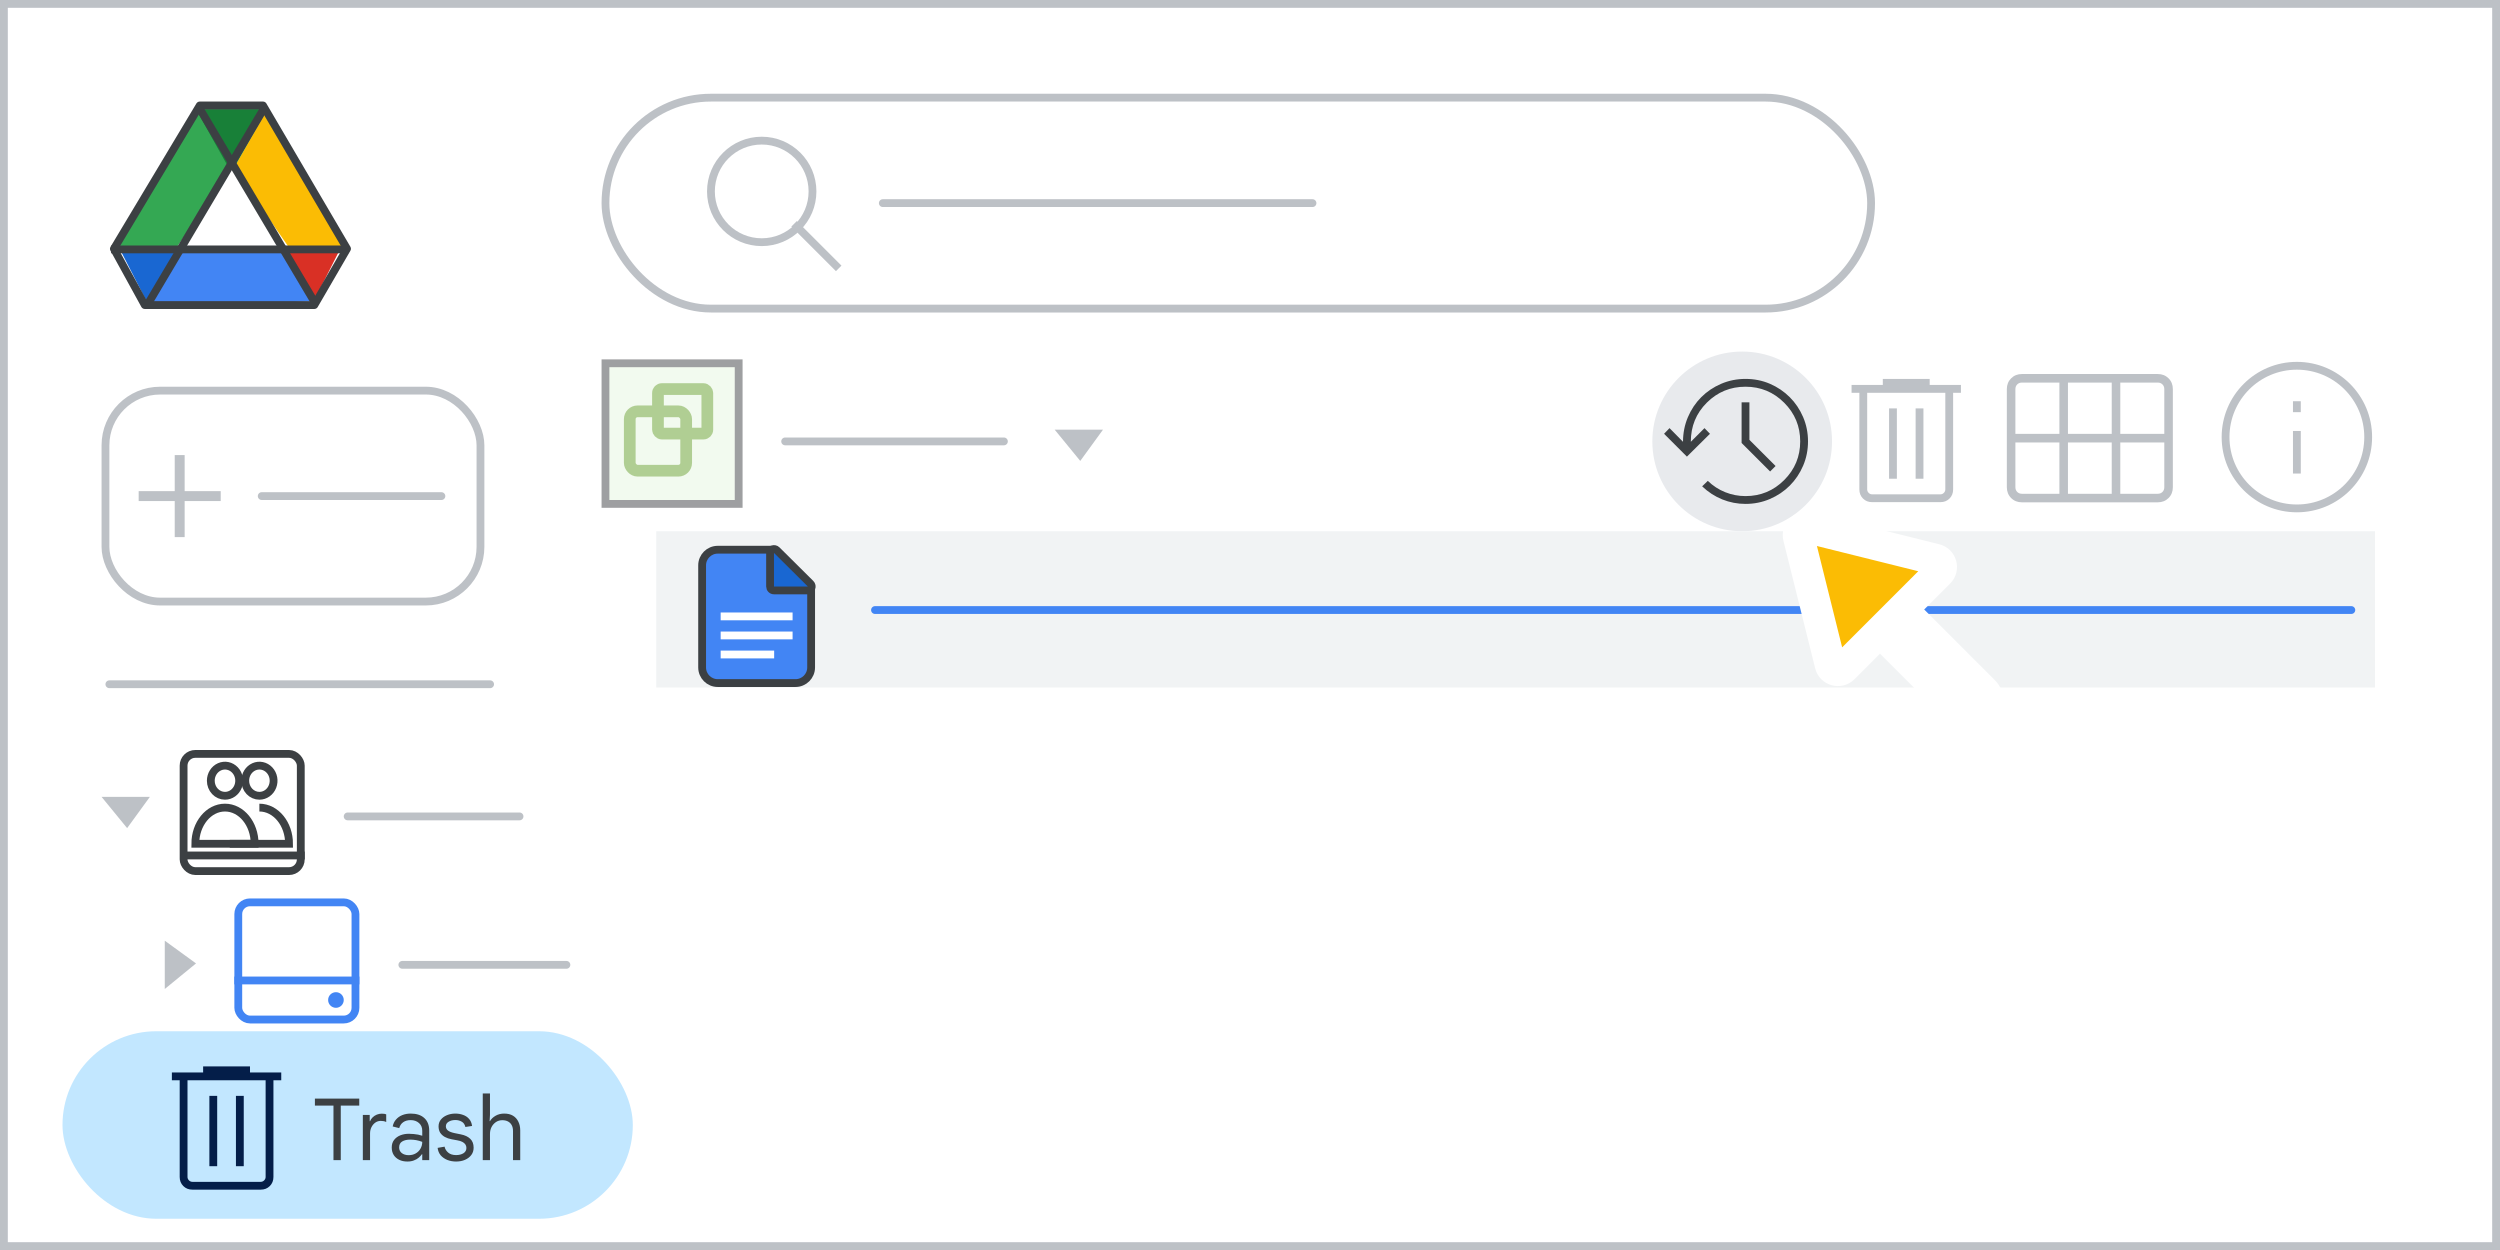 <svg width="320" height="160" viewBox="0 0 320 160" fill="none" xmlns="http://www.w3.org/2000/svg">
<rect x="0" y="0" width="320" height="160" fill="#333333" stroke="none"/>
<g id="team-drive-33" clip-path="url(#clip0_2_30265)">
<rect width="320" height="160" fill="white"/>
<rect id="border/bg" x="0.5" y="0.5" width="319" height="159" fill="white" stroke="#BDC1C6"/>
<circle id="Oval" cx="223" cy="56.5" r="11.5" fill="#E8EAED"/>
<g id="screen">
<g id="Drive icon - illustrated">
<g id="Group 85">
<rect id="white bg" x="21.716" y="20.439" width="15.5" height="15.429" fill="white"/>
<g id="Group 6">
<g id="Group 5">
<path id="Triangle Copy" fill-rule="evenodd" clip-rule="evenodd" d="M19.259 39.549L23.411 31.427H15.107L19.259 39.549Z" fill="#1967D2"/>
<path id="Triangle Copy_2" fill-rule="evenodd" clip-rule="evenodd" d="M40.186 38.537L36.302 32.125L43.508 31.924L40.186 38.537Z" fill="#D93025"/>
<path id="Path 15" fill-rule="evenodd" clip-rule="evenodd" d="M34.206 13.964L30.054 21.274L36.411 31.833L44.722 31.735L34.206 13.964Z" fill="#FBBC04"/>
<path id="Path 15_2" fill-rule="evenodd" clip-rule="evenodd" d="M40.187 38.537L36.303 32.125L22.521 32.125L19.151 39.549L40.187 38.537Z" fill="#4285F4"/>
<path id="Path 15_3" fill-rule="evenodd" clip-rule="evenodd" d="M25.625 13.964L29.776 21.274L23.419 31.833L15.108 31.735L25.625 13.964Z" fill="#34A853"/>
<path id="Triangle" fill-rule="evenodd" clip-rule="evenodd" d="M29.613 22.087L34.205 13.964H25.071L29.613 22.087Z" fill="#188038"/>
<path id="Triangle_2" fill-rule="evenodd" clip-rule="evenodd" d="M29.776 21.274L37.011 31.715H22.581L29.776 21.274Z" fill="white"/>
</g>
<path id="Triangle_3" d="M44.195 31.453L44.421 31.838L40.234 39.049H18.534L14.576 31.848L25.568 13.5H33.666C34.959 15.714 37.607 20.228 39.968 24.253C41.196 26.344 42.346 28.303 43.189 29.74L44.195 31.453Z" stroke="#3C4043" stroke-linejoin="round"/>
<path id="Line 13" d="M14.722 31.924H43.507" stroke="#3C4043" stroke-linecap="square"/>
</g>
<path id="Line 14" d="M19.15 38.537L33.543 14.292" stroke="#3C4043" stroke-linecap="square"/>
<path id="Line 14_2" d="M40.187 38.537L25.794 14.292" stroke="#3C4043" stroke-linecap="square"/>
</g>
</g>
<g id="Nav highlight">
<rect id="highlight" x="8" y="132" width="73" height="24" rx="12" fill="#C2E7FF"/>
</g>
<path id="Stroke 205 Copy 3" d="M14 87.585H62.734" stroke="#BDC1C6" stroke-linecap="round" stroke-linejoin="round"/>
<g id="Drive FAB">
<rect id="Rectangle" x="13.5" y="50" width="48" height="27" rx="7" fill="white" stroke="#BDC1C6"/>
<path id="Line" d="M33.5 63.5H56.5" stroke="#BDC1C6" stroke-linecap="round"/>
<path id="Plus" d="M22.615 68.5V63.885H18V63.115H22.615V58.5H23.385V63.115H28V63.885H23.385V68.5H22.615Z" fill="#BDC1C6" stroke="#BDC1C6" stroke-width="0.5"/>
</g>
</g>
<g id="history_BASELINE_P900">
<path id="Shape" fill-rule="evenodd" clip-rule="evenodd" d="M220.45 63.925C221.4 64.308 222.392 64.5 223.425 64.5C224.525 64.5 225.563 64.292 226.538 63.875C227.513 63.458 228.363 62.888 229.088 62.163C229.813 61.438 230.383 60.587 230.8 59.612C231.217 58.637 231.425 57.6 231.425 56.5C231.425 55.4 231.217 54.362 230.8 53.387C230.383 52.412 229.813 51.563 229.088 50.838C228.363 50.113 227.517 49.542 226.55 49.125C225.583 48.708 224.542 48.5 223.425 48.5C222.325 48.5 221.288 48.708 220.313 49.125C219.338 49.542 218.487 50.113 217.762 50.838C217.037 51.563 216.467 52.417 216.05 53.4C215.633 54.383 215.425 55.433 215.425 56.55L213.7 54.8L213 55.525L215.925 58.45L218.875 55.525L218.175 54.8L216.425 56.55C216.425 54.567 217.108 52.896 218.475 51.537C219.842 50.179 221.492 49.5 223.425 49.5C225.358 49.5 227.008 50.183 228.375 51.55C229.742 52.917 230.425 54.567 230.425 56.5C230.425 58.433 229.742 60.083 228.375 61.45C227.008 62.817 225.358 63.5 223.425 63.5C222.525 63.5 221.658 63.333 220.825 63C219.992 62.667 219.25 62.183 218.6 61.55L217.875 62.25C218.642 62.983 219.5 63.542 220.45 63.925ZM222.925 56.7L226.575 60.35L227.275 59.65L223.925 56.3V51.5H222.925V56.7Z" fill="#3C4043"/>
</g>
<g id="delete_BASELINE_P900">
<path id="Shape_2" fill-rule="evenodd" clip-rule="evenodd" d="M239.625 64.275C239.158 64.275 238.771 64.121 238.463 63.813C238.154 63.504 238 63.117 238 62.65V50.275H237V49.275H241V48.5H247V49.275H251V50.275H250V62.65C250 63.117 249.846 63.504 249.538 63.813C249.229 64.121 248.842 64.275 248.375 64.275H239.625ZM249 50.275H239V62.65C239 62.817 239.063 62.962 239.188 63.087C239.313 63.212 239.458 63.275 239.625 63.275H248.375C248.542 63.275 248.687 63.212 248.812 63.087C248.937 62.962 249 62.817 249 62.65V50.275ZM242.8 61.275H241.8V52.275H242.8V61.275ZM245.2 61.275H246.2V52.275H245.2V61.275Z" fill="#BDC1C6"/>
</g>
<g id="delete_BASELINE_P900_2">
<path id="Shape_3" fill-rule="evenodd" clip-rule="evenodd" d="M24.625 152.275C24.158 152.275 23.771 152.121 23.463 151.813C23.154 151.504 23 151.117 23 150.65V138.275H22V137.275H26V136.5H32V137.275H36V138.275H35V150.65C35 151.117 34.846 151.504 34.538 151.813C34.229 152.121 33.842 152.275 33.375 152.275H24.625ZM34 138.275H24V150.65C24 150.817 24.063 150.962 24.188 151.087C24.313 151.212 24.458 151.275 24.625 151.275H33.375C33.542 151.275 33.687 151.212 33.812 151.087C33.937 150.962 34 150.817 34 150.65V138.275ZM27.8 149.275H26.8V140.275H27.8V149.275ZM30.2 149.275H31.2V140.275H30.2V149.275Z" fill="#041E49"/>
</g>
<path id="Stroke 205 Copy 2" d="M44.5 104.5H66.5" stroke="#BDC1C6" stroke-linecap="round" stroke-linejoin="round"/>
<path id="Stroke 205 Copy 2_2" d="M51.5 123.5H72.5" stroke="#BDC1C6" stroke-linecap="round" stroke-linejoin="round"/>
<path id="Trash" d="M42.684 148.5V141.515H40.308V140.624H45.984V141.515H43.619V148.5H42.684ZM46.443 148.5V142.714H47.323V143.517H47.367C47.44 143.326 47.554 143.158 47.708 143.011C47.862 142.864 48.038 142.751 48.236 142.67C48.441 142.589 48.65 142.549 48.863 142.549C49.002 142.549 49.116 142.556 49.204 142.571C49.292 142.586 49.369 142.608 49.435 142.637V143.616C49.332 143.565 49.222 143.528 49.105 143.506C48.987 143.484 48.866 143.473 48.742 143.473C48.485 143.473 48.25 143.546 48.038 143.693C47.832 143.84 47.667 144.038 47.543 144.287C47.425 144.529 47.367 144.797 47.367 145.09V148.5H46.443ZM52.145 148.676C51.749 148.676 51.4 148.603 51.1 148.456C50.799 148.309 50.564 148.104 50.396 147.84C50.227 147.569 50.143 147.25 50.143 146.883C50.143 146.494 50.242 146.172 50.44 145.915C50.645 145.651 50.913 145.453 51.243 145.321C51.58 145.189 51.943 145.123 52.332 145.123C52.559 145.123 52.768 145.134 52.959 145.156C53.157 145.171 53.344 145.196 53.52 145.233C53.703 145.27 53.879 145.317 54.048 145.376V144.738C54.048 144.32 53.908 143.99 53.63 143.748C53.351 143.499 52.995 143.374 52.563 143.374C52.181 143.374 51.866 143.462 51.617 143.638C51.367 143.807 51.195 144.06 51.1 144.397L50.264 144.188C50.33 143.843 50.469 143.55 50.682 143.308C50.894 143.059 51.162 142.868 51.485 142.736C51.815 142.604 52.174 142.538 52.563 142.538C53.318 142.538 53.901 142.729 54.312 143.11C54.73 143.491 54.939 144.027 54.939 144.716V148.5H54.048V147.741H54.004C53.901 147.888 53.765 148.034 53.597 148.181C53.428 148.328 53.223 148.445 52.981 148.533C52.746 148.628 52.467 148.676 52.145 148.676ZM52.31 147.862C52.647 147.862 52.944 147.789 53.201 147.642C53.465 147.495 53.67 147.294 53.817 147.037C53.971 146.773 54.048 146.48 54.048 146.157C53.776 146.054 53.516 145.981 53.267 145.937C53.017 145.893 52.761 145.871 52.497 145.871C52.079 145.871 51.738 145.952 51.474 146.113C51.217 146.267 51.089 146.524 51.089 146.883C51.089 147.176 51.202 147.415 51.43 147.598C51.664 147.774 51.958 147.862 52.31 147.862ZM58.38 148.676C57.984 148.676 57.614 148.61 57.269 148.478C56.925 148.339 56.639 148.141 56.411 147.884C56.191 147.62 56.059 147.301 56.015 146.927L56.906 146.773C56.965 147.066 57.119 147.319 57.368 147.532C57.617 147.745 57.955 147.851 58.38 147.851C58.747 147.851 59.059 147.774 59.315 147.62C59.572 147.459 59.7 147.231 59.7 146.938C59.7 146.762 59.656 146.612 59.568 146.487C59.48 146.355 59.348 146.245 59.172 146.157C59.004 146.069 58.787 146.003 58.523 145.959L57.808 145.827C57.486 145.768 57.196 145.669 56.939 145.53C56.69 145.391 56.492 145.211 56.345 144.991C56.206 144.764 56.136 144.492 56.136 144.177C56.136 143.847 56.231 143.561 56.422 143.319C56.62 143.07 56.88 142.879 57.203 142.747C57.533 142.608 57.892 142.538 58.281 142.538C58.633 142.538 58.959 142.593 59.26 142.703C59.568 142.806 59.825 142.974 60.03 143.209C60.243 143.436 60.375 143.741 60.426 144.122L59.568 144.254C59.495 143.931 59.337 143.704 59.095 143.572C58.861 143.433 58.589 143.363 58.281 143.363C57.944 143.363 57.658 143.436 57.423 143.583C57.188 143.722 57.071 143.917 57.071 144.166C57.071 144.386 57.159 144.566 57.335 144.705C57.511 144.844 57.79 144.954 58.171 145.035L58.985 145.2C59.506 145.303 59.909 145.493 60.195 145.772C60.481 146.043 60.624 146.421 60.624 146.905C60.624 147.264 60.525 147.576 60.327 147.84C60.129 148.104 59.861 148.309 59.524 148.456C59.187 148.603 58.806 148.676 58.38 148.676ZM61.793 148.5V139.964H62.717V142.714L62.673 143.506H62.717C62.864 143.242 63.099 143.015 63.421 142.824C63.744 142.633 64.118 142.538 64.543 142.538C64.991 142.538 65.365 142.63 65.665 142.813C65.966 142.996 66.193 143.249 66.347 143.572C66.509 143.895 66.589 144.269 66.589 144.694V148.5H65.665V144.771C65.665 144.478 65.61 144.228 65.5 144.023C65.39 143.818 65.233 143.66 65.027 143.55C64.822 143.44 64.576 143.385 64.29 143.385C63.99 143.385 63.718 143.466 63.476 143.627C63.242 143.788 63.055 144.001 62.915 144.265C62.783 144.529 62.717 144.822 62.717 145.145V148.5H61.793Z" fill="#3C4043"/>
<path id="Path 4" fill-rule="evenodd" clip-rule="evenodd" d="M13 102H19.182L16.273 106L13 102Z" fill="#BDC1C6"/>
<path id="Path 4_2" fill-rule="evenodd" clip-rule="evenodd" d="M21.091 126.591V120.409L25.091 123.318L21.091 126.591Z" fill="#BDC1C6"/>
<g id="Shared drives">
<g id="Icons/users">
<path id="Path" d="M28.799 101.86C29.534 101.86 30.196 101.389 30.477 100.667C30.757 99.945 30.601 99.115 30.081 98.564C29.561 98.012 28.779 97.848 28.101 98.148C27.423 98.448 26.981 99.153 26.983 99.934C26.983 100.446 27.174 100.936 27.515 101.297C27.856 101.658 28.318 101.861 28.799 101.86Z" stroke="#3C4043" stroke-linecap="round" stroke-linejoin="round"/>
<path id="Path_2" d="M33.206 101.86C33.94 101.86 34.603 101.389 34.883 100.667C35.164 99.945 35.008 99.115 34.488 98.564C33.968 98.012 33.186 97.848 32.508 98.148C31.829 98.448 31.388 99.153 31.39 99.934C31.39 100.446 31.581 100.936 31.922 101.297C32.263 101.658 32.724 101.861 33.206 101.86Z" stroke="#3C4043" stroke-linecap="round" stroke-linejoin="round"/>
<path id="Path_3" d="M33.201 103.372C34.26 103.372 35.218 103.901 35.907 104.753C36.583 105.589 37 106.736 37 108C37 108 35.528 108 34.792 108C32.997 108 29.407 108 29.407 108" stroke="#3C4043"/>
<path id="Path_4" d="M28.799 103.372C26.701 103.372 25 105.447 25 108H32.593C32.593 105.447 30.892 103.372 28.799 103.372Z" stroke="#3C4043"/>
</g>
<rect id="Rectangle_2" x="23.5" y="96.5" width="15" height="15" rx="1.5" stroke="#3C4043"/>
<path id="Line 8" d="M24.222 109.5H38.5" stroke="#3C4043" stroke-linecap="square"/>
</g>
<g id="drive">
<rect id="Rectangle_3" x="30.5" y="115.5" width="15" height="15" rx="1.5" stroke="#4285F4"/>
<circle id="Oval_2" cx="43" cy="128" r="1" fill="#4285F4"/>
<path id="Line 7" d="M30.5 125.5H45.5" stroke="#4285F4" stroke-linecap="square"/>
</g>
<g id="Group 22 Copy 3" opacity="0.5">
<rect id="Rectangle_4" x="77.5" y="46.5" width="17.05" height="18" fill="#E6F5DF" stroke="#3E4043"/>
<rect id="Rectangle_5" x="80.61" y="52.65" width="7.22" height="7.6" rx="1" stroke="#629E28" stroke-width="1.5"/>
<rect id="Rectangle_6" x="84.22" y="49.8" width="6.317" height="5.7" rx="0.5" stroke="#629E28" stroke-width="1.5"/>
</g>
<path id="Stroke 205 Copy 3_2" d="M100.5 56.5H128.5" stroke="#BDC1C6" stroke-linecap="round" stroke-linejoin="round"/>
<path id="BDC1C6" d="M139.88 84V76.124H142.707C143.11 76.124 143.481 76.216 143.818 76.399C144.163 76.575 144.438 76.824 144.643 77.147C144.856 77.462 144.962 77.829 144.962 78.247C144.962 78.636 144.863 78.973 144.665 79.259C144.467 79.545 144.207 79.761 143.884 79.908V79.952C144.273 80.077 144.592 80.3 144.841 80.623C145.098 80.946 145.226 81.327 145.226 81.767C145.226 82.207 145.116 82.596 144.896 82.933C144.676 83.263 144.386 83.523 144.027 83.714C143.668 83.905 143.279 84 142.861 84H139.88ZM140.815 80.414V83.109H142.916C143.195 83.109 143.437 83.043 143.642 82.911C143.847 82.772 144.005 82.599 144.115 82.394C144.225 82.181 144.28 81.969 144.28 81.756C144.28 81.536 144.221 81.323 144.104 81.118C143.994 80.913 143.833 80.744 143.62 80.612C143.415 80.48 143.165 80.414 142.872 80.414H140.815ZM140.815 79.523H142.707C142.986 79.523 143.224 79.461 143.422 79.336C143.62 79.204 143.77 79.043 143.873 78.852C143.983 78.661 144.038 78.467 144.038 78.269C144.038 78.071 143.987 77.877 143.884 77.686C143.781 77.495 143.635 77.338 143.444 77.213C143.253 77.081 143.022 77.015 142.751 77.015H140.815V79.523ZM146.551 84V76.124H148.927C149.748 76.124 150.456 76.293 151.05 76.63C151.644 76.96 152.102 77.422 152.425 78.016C152.748 78.61 152.909 79.292 152.909 80.062C152.909 80.832 152.748 81.514 152.425 82.108C152.102 82.695 151.644 83.157 151.05 83.494C150.456 83.831 149.748 84 148.927 84H146.551ZM147.486 83.109H148.927C149.543 83.109 150.078 82.992 150.533 82.757C150.988 82.515 151.34 82.167 151.589 81.712C151.838 81.257 151.963 80.707 151.963 80.062C151.963 79.417 151.838 78.867 151.589 78.412C151.34 77.957 150.988 77.613 150.533 77.378C150.078 77.136 149.543 77.015 148.927 77.015H147.486V83.109ZM157.981 84.176C157.402 84.176 156.863 84.073 156.364 83.868C155.873 83.655 155.44 83.366 155.066 82.999C154.7 82.625 154.414 82.189 154.208 81.69C154.003 81.184 153.9 80.641 153.9 80.062C153.9 79.475 154.003 78.933 154.208 78.434C154.414 77.935 154.7 77.503 155.066 77.136C155.44 76.762 155.873 76.472 156.364 76.267C156.863 76.054 157.402 75.948 157.981 75.948C158.385 75.948 158.759 75.999 159.103 76.102C159.455 76.205 159.778 76.351 160.071 76.542C160.365 76.733 160.629 76.964 160.863 77.235L160.192 77.884C159.994 77.642 159.782 77.444 159.554 77.29C159.334 77.136 159.092 77.022 158.828 76.949C158.572 76.876 158.289 76.839 157.981 76.839C157.417 76.839 156.896 76.971 156.419 77.235C155.943 77.499 155.561 77.873 155.275 78.357C154.989 78.834 154.846 79.402 154.846 80.062C154.846 80.715 154.989 81.283 155.275 81.767C155.561 82.251 155.943 82.625 156.419 82.889C156.896 83.153 157.417 83.285 157.981 83.285C158.326 83.285 158.641 83.237 158.927 83.142C159.221 83.047 159.488 82.911 159.73 82.735C159.98 82.559 160.207 82.35 160.412 82.108L161.094 82.768C160.867 83.039 160.592 83.281 160.269 83.494C159.954 83.707 159.602 83.875 159.213 84C158.832 84.117 158.421 84.176 157.981 84.176ZM163.858 84V77.785L162.538 78.731L162.054 78.016L164.199 76.476H164.793V84H163.858ZM170.313 84.176C169.734 84.176 169.195 84.073 168.696 83.868C168.205 83.655 167.772 83.366 167.398 82.999C167.032 82.625 166.746 82.189 166.54 81.69C166.335 81.184 166.232 80.641 166.232 80.062C166.232 79.475 166.335 78.933 166.54 78.434C166.746 77.935 167.032 77.503 167.398 77.136C167.772 76.762 168.205 76.472 168.696 76.267C169.195 76.054 169.734 75.948 170.313 75.948C170.717 75.948 171.091 75.999 171.435 76.102C171.787 76.205 172.11 76.351 172.403 76.542C172.697 76.733 172.961 76.964 173.195 77.235L172.524 77.884C172.326 77.642 172.114 77.444 171.886 77.29C171.666 77.136 171.424 77.022 171.16 76.949C170.904 76.876 170.621 76.839 170.313 76.839C169.749 76.839 169.228 76.971 168.751 77.235C168.275 77.499 167.893 77.873 167.607 78.357C167.321 78.834 167.178 79.402 167.178 80.062C167.178 80.715 167.321 81.283 167.607 81.767C167.893 82.251 168.275 82.625 168.751 82.889C169.228 83.153 169.749 83.285 170.313 83.285C170.658 83.285 170.973 83.237 171.259 83.142C171.553 83.047 171.82 82.911 172.062 82.735C172.312 82.559 172.539 82.35 172.744 82.108L173.426 82.768C173.199 83.039 172.924 83.281 172.601 83.494C172.286 83.707 171.934 83.875 171.545 84C171.164 84.117 170.753 84.176 170.313 84.176ZM176.96 84.176C176.571 84.176 176.219 84.103 175.904 83.956C175.588 83.809 175.317 83.619 175.09 83.384C174.862 83.149 174.686 82.882 174.562 82.581C174.444 82.28 174.386 81.972 174.386 81.657C174.386 81.217 174.481 80.803 174.672 80.414C174.87 80.025 175.093 79.64 175.343 79.259L176.003 78.269C176.223 77.939 176.439 77.613 176.652 77.29C176.872 76.96 177.092 76.63 177.312 76.3L178.06 76.817C177.906 77.037 177.748 77.257 177.587 77.477C177.433 77.697 177.275 77.921 177.114 78.148C176.952 78.368 176.791 78.588 176.63 78.808C176.476 79.028 176.322 79.248 176.168 79.468L176.19 79.49C176.314 79.409 176.454 79.347 176.608 79.303C176.769 79.252 176.952 79.226 177.158 79.226C177.444 79.226 177.726 79.285 178.005 79.402C178.283 79.519 178.536 79.688 178.764 79.908C178.998 80.128 179.182 80.388 179.314 80.689C179.453 80.982 179.523 81.305 179.523 81.657C179.523 82.097 179.405 82.511 179.171 82.9C178.936 83.281 178.624 83.589 178.236 83.824C177.854 84.059 177.429 84.176 176.96 84.176ZM176.96 83.285C177.26 83.285 177.532 83.215 177.774 83.076C178.023 82.929 178.221 82.735 178.368 82.493C178.514 82.244 178.588 81.969 178.588 81.668C178.588 81.367 178.511 81.096 178.357 80.854C178.21 80.612 178.012 80.421 177.763 80.282C177.521 80.135 177.253 80.062 176.96 80.062C176.666 80.062 176.395 80.135 176.146 80.282C175.896 80.421 175.695 80.612 175.541 80.854C175.394 81.096 175.321 81.367 175.321 81.668C175.321 81.969 175.394 82.244 175.541 82.493C175.687 82.735 175.885 82.929 176.135 83.076C176.384 83.215 176.659 83.285 176.96 83.285Z" fill="#3C4043"/>
<path id="Path 4_3" fill-rule="evenodd" clip-rule="evenodd" d="M135 55H141.182L138.273 59L135 55Z" fill="#BDC1C6"/>
<g id="Icons/info-dark-grey">
<path id="Line_2" d="M294 55.666V60.114" stroke="#BDC1C6" stroke-linecap="square"/>
<path id="Line_3" d="M294 52.257V51.858" stroke="#BDC1C6" stroke-linecap="square"/>
<circle id="Oval_3" cx="294" cy="55.947" r="9.128" stroke="#BDC1C6"/>
</g>
<g id="calendar_view_month_BASELINE_P900 (1)">
<g id="Shape_4">
<path fill-rule="evenodd" clip-rule="evenodd" d="M258.81 64.172C258.287 64.172 257.855 64.001 257.513 63.66C257.171 63.318 257 62.885 257 62.362V49.81C257 49.287 257.171 48.855 257.513 48.513C257.855 48.171 258.287 48 258.81 48H276.19C276.713 48 277.145 48.171 277.487 48.513C277.829 48.855 278 49.287 278 49.81V62.362C278 62.885 277.829 63.318 277.487 63.66C277.145 64.001 276.713 64.172 276.19 64.172H258.81ZM257.845 55.664H263.728V48.845H258.81C258.529 48.845 258.297 48.935 258.116 49.116C257.935 49.297 257.845 49.529 257.845 49.81V55.664ZM270.427 55.664H264.573V48.845H270.427V55.664ZM271.272 55.664H277.155V49.81C277.155 49.529 277.065 49.297 276.884 49.116C276.703 48.935 276.471 48.845 276.19 48.845H271.272V55.664ZM263.728 56.509V63.328H258.81C258.529 63.328 258.297 63.237 258.116 63.056C257.935 62.875 257.845 62.644 257.845 62.362V56.509H263.728ZM264.573 63.328H270.427V56.509H264.573V63.328ZM276.19 63.328H271.272V56.509H277.155V62.362C277.155 62.644 277.065 62.875 276.884 63.056C276.703 63.237 276.471 63.328 276.19 63.328Z" fill="#BDC1C6"/>
<path d="M257.513 63.66L257.425 63.748H257.425L257.513 63.66ZM257.513 48.513L257.425 48.425L257.513 48.513ZM277.487 48.513L277.575 48.425V48.425L277.487 48.513ZM277.487 63.66L277.575 63.748L277.487 63.66ZM263.728 55.664V55.789H263.853V55.664H263.728ZM257.845 55.664H257.72V55.789H257.845V55.664ZM263.728 48.845H263.853V48.72H263.728V48.845ZM258.116 49.116L258.028 49.028L258.116 49.116ZM264.573 55.664H264.448V55.789H264.573V55.664ZM270.427 55.664V55.789H270.552V55.664H270.427ZM264.573 48.845V48.72H264.448V48.845H264.573ZM270.427 48.845H270.552V48.72H270.427V48.845ZM277.155 55.664V55.789H277.28V55.664H277.155ZM271.272 55.664H271.147V55.789H271.272V55.664ZM276.884 49.116L276.972 49.028L276.884 49.116ZM271.272 48.845V48.72H271.147V48.845H271.272ZM263.728 63.328V63.453H263.853V63.328H263.728ZM263.728 56.509H263.853V56.384H263.728V56.509ZM258.116 63.056L258.028 63.144L258.116 63.056ZM257.845 56.509V56.384H257.72V56.509H257.845ZM270.427 63.328V63.453H270.552V63.328H270.427ZM264.573 63.328H264.448V63.453H264.573V63.328ZM270.427 56.509H270.552V56.384H270.427V56.509ZM264.573 56.509V56.384H264.448V56.509H264.573ZM271.272 63.328H271.147V63.453H271.272V63.328ZM271.272 56.509V56.384H271.147V56.509H271.272ZM277.155 56.509H277.28V56.384H277.155V56.509ZM257.425 63.748C257.792 64.115 258.257 64.297 258.81 64.297V64.047C258.318 64.047 257.918 63.888 257.601 63.571L257.425 63.748ZM256.875 62.362C256.875 62.915 257.057 63.38 257.425 63.748L257.601 63.571C257.285 63.255 257.125 62.855 257.125 62.362H256.875ZM256.875 49.81V62.362H257.125V49.81H256.875ZM257.425 48.425C257.057 48.792 256.875 49.257 256.875 49.81H257.125C257.125 49.318 257.285 48.918 257.601 48.601L257.425 48.425ZM258.81 47.875C258.257 47.875 257.792 48.057 257.425 48.425L257.601 48.601C257.918 48.285 258.318 48.125 258.81 48.125V47.875ZM276.19 47.875H258.81V48.125H276.19V47.875ZM277.575 48.425C277.208 48.057 276.743 47.875 276.19 47.875V48.125C276.682 48.125 277.082 48.285 277.399 48.601L277.575 48.425ZM278.125 49.81C278.125 49.257 277.943 48.792 277.575 48.425L277.399 48.601C277.715 48.918 277.875 49.318 277.875 49.81H278.125ZM278.125 62.362V49.81H277.875V62.362H278.125ZM277.575 63.748C277.943 63.38 278.125 62.915 278.125 62.362H277.875C277.875 62.855 277.715 63.255 277.399 63.571L277.575 63.748ZM276.19 64.297C276.743 64.297 277.208 64.115 277.575 63.748L277.399 63.571C277.082 63.888 276.682 64.047 276.19 64.047V64.297ZM258.81 64.297H276.19V64.047H258.81V64.297ZM263.728 55.539H257.845V55.789H263.728V55.539ZM263.603 48.845V55.664H263.853V48.845H263.603ZM258.81 48.97H263.728V48.72H258.81V48.97ZM258.205 49.205C258.36 49.05 258.558 48.97 258.81 48.97V48.72C258.499 48.72 258.235 48.821 258.028 49.028L258.205 49.205ZM257.97 49.81C257.97 49.558 258.05 49.36 258.205 49.205L258.028 49.028C257.821 49.235 257.72 49.499 257.72 49.81H257.97ZM257.97 55.664V49.81H257.72V55.664H257.97ZM264.573 55.789H270.427V55.539H264.573V55.789ZM264.448 48.845V55.664H264.698V48.845H264.448ZM270.427 48.72H264.573V48.97H270.427V48.72ZM270.552 55.664V48.845H270.302V55.664H270.552ZM277.155 55.539H271.272V55.789H277.155V55.539ZM277.03 49.81V55.664H277.28V49.81H277.03ZM276.795 49.205C276.95 49.36 277.03 49.558 277.03 49.81H277.28C277.28 49.499 277.179 49.235 276.972 49.028L276.795 49.205ZM276.19 48.97C276.442 48.97 276.64 49.05 276.795 49.205L276.972 49.028C276.765 48.821 276.501 48.72 276.19 48.72V48.97ZM271.272 48.97H276.19V48.72H271.272V48.97ZM271.397 55.664V48.845H271.147V55.664H271.397ZM263.853 63.328V56.509H263.603V63.328H263.853ZM258.81 63.453H263.728V63.203H258.81V63.453ZM258.028 63.144C258.235 63.351 258.499 63.453 258.81 63.453V63.203C258.558 63.203 258.36 63.123 258.205 62.968L258.028 63.144ZM257.72 62.362C257.72 62.673 257.821 62.938 258.028 63.144L258.205 62.968C258.05 62.812 257.97 62.614 257.97 62.362H257.72ZM257.72 56.509V62.362H257.97V56.509H257.72ZM263.728 56.384H257.845V56.634H263.728V56.384ZM270.427 63.203H264.573V63.453H270.427V63.203ZM270.302 56.509V63.328H270.552V56.509H270.302ZM264.573 56.634H270.427V56.384H264.573V56.634ZM264.698 63.328V56.509H264.448V63.328H264.698ZM271.272 63.453H276.19V63.203H271.272V63.453ZM271.147 56.509V63.328H271.397V56.509H271.147ZM277.155 56.384H271.272V56.634H277.155V56.384ZM277.28 62.362V56.509H277.03V62.362H277.28ZM276.972 63.144C277.179 62.938 277.28 62.673 277.28 62.362H277.03C277.03 62.614 276.95 62.812 276.795 62.968L276.972 63.144ZM276.19 63.453C276.501 63.453 276.765 63.351 276.972 63.144L276.795 62.968C276.64 63.123 276.442 63.203 276.19 63.203V63.453Z" fill="#BDC1C6"/>
</g>
</g>
<rect id="Rectangle_7" x="84" y="68" width="220" height="20" fill="#F1F3F4"/>
<path id="Stroke 205 Copy 2_3" d="M112 78.085H300.97" stroke="#4285F4" stroke-linecap="round" stroke-linejoin="round"/>
<g id="Docs icon - illustrated">
<path id="Rectangle_8" fill-rule="evenodd" clip-rule="evenodd" d="M89.872 72.364C89.872 71.259 90.767 70.364 91.872 70.364H98.556L103.824 75.087V85.433C103.824 86.538 102.928 87.433 101.824 87.433H91.872C90.767 87.433 89.872 86.538 89.872 85.433V72.364Z" fill="#4285F4" stroke="#3C4043"/>
<path id="Line 11" d="M92.744 81.337H100.951" stroke="white" stroke-linecap="square"/>
<path id="Line 11_2" d="M92.744 78.898H100.951" stroke="white" stroke-linecap="square"/>
<path id="Line 11_3" d="M92.744 83.775H98.592" stroke="white" stroke-linecap="square"/>
<path id="Path 5" d="M103.399 75.572C103.601 75.572 103.784 75.45 103.861 75.262C103.938 75.075 103.895 74.86 103.751 74.717L99.421 70.419C99.278 70.277 99.063 70.235 98.876 70.313C98.69 70.39 98.569 70.572 98.569 70.774V75.072C98.569 75.204 98.621 75.332 98.715 75.425C98.809 75.519 98.936 75.572 99.069 75.572H103.399Z" fill="#1967D2" stroke="#3C4043" stroke-linejoin="round"/>
</g>
<g id="Cursor">
<g id="Union">
<mask id="path-55-outside-1_2_30265" maskUnits="userSpaceOnUse" x="219.538" y="57.084" width="44.548" height="44.548" fill="black">
<rect fill="white" x="219.538" y="57.084" width="44.548" height="44.548"/>
<path fill-rule="evenodd" clip-rule="evenodd" d="M231.436 67.547C230.704 67.365 230.042 68.027 230.224 68.759L234.281 85.059C234.469 85.814 235.409 86.074 235.959 85.524L240.639 80.844L251.089 91.294C251.87 92.075 253.136 92.075 253.917 91.294C254.698 90.513 254.698 89.247 253.917 88.466L243.468 78.016L248.202 73.282C248.751 72.732 248.491 71.792 247.736 71.604L231.436 67.547Z"/>
</mask>
<path fill-rule="evenodd" clip-rule="evenodd" d="M231.436 67.547C230.704 67.365 230.042 68.027 230.224 68.759L234.281 85.059C234.469 85.814 235.409 86.074 235.959 85.524L240.639 80.844L251.089 91.294C251.87 92.075 253.136 92.075 253.917 91.294C254.698 90.513 254.698 89.247 253.917 88.466L243.468 78.016L248.202 73.282C248.751 72.732 248.491 71.792 247.736 71.604L231.436 67.547Z" fill="#FBBC04"/>
<path d="M230.224 68.759L232.165 68.276L232.165 68.276L230.224 68.759ZM231.436 67.547L231.919 65.606L231.919 65.606L231.436 67.547ZM234.281 85.059L236.222 84.576L236.222 84.576L234.281 85.059ZM240.639 80.844L242.053 79.43L240.639 78.016L239.225 79.43L240.639 80.844ZM253.917 88.466L255.332 87.051L253.917 88.466ZM243.468 78.016L242.053 76.602L240.639 78.016L242.053 79.43L243.468 78.016ZM247.736 71.604L247.253 73.545H247.253L247.736 71.604ZM232.165 68.276C232.347 69.008 231.685 69.67 230.953 69.488L231.919 65.606C229.724 65.06 227.737 67.047 228.283 69.242L232.165 68.276ZM236.222 84.576L232.165 68.276L228.283 69.242L232.341 85.542L236.222 84.576ZM234.545 84.11C235.095 83.56 236.034 83.821 236.222 84.576L232.341 85.542C232.904 87.806 235.723 88.588 237.373 86.939L234.545 84.11ZM239.225 79.43L234.545 84.11L237.373 86.939L242.053 82.258L239.225 79.43ZM252.503 89.88L242.053 79.43L239.225 82.258L249.675 92.708L252.503 89.88ZM252.503 89.88L249.675 92.708C251.237 94.27 253.77 94.27 255.332 92.708L252.503 89.88ZM252.503 89.88L252.503 89.88L255.332 92.708C256.894 91.146 256.894 88.613 255.332 87.051L252.503 89.88ZM242.053 79.43L252.503 89.88L255.332 87.051L244.882 76.602L242.053 79.43ZM246.787 71.868L242.053 76.602L244.882 79.43L249.616 74.696L246.787 71.868ZM247.253 73.545C246.498 73.357 246.237 72.418 246.787 71.868L249.616 74.696C251.266 73.046 250.483 70.227 248.219 69.663L247.253 73.545ZM230.953 69.488L247.253 73.545L248.219 69.663L231.919 65.606L230.953 69.488Z" fill="white" mask="url(#path-55-outside-1_2_30265)"/>
</g>
</g>
<g id="Search">
<rect x="77.5" y="12.5" width="162" height="27" rx="13.5" fill="white"/>
<rect x="77.5" y="12.5" width="162" height="27" rx="13.5" stroke="#BDC1C6"/>
<g id="search icon">
<path id="Line 6" d="M102 29L107 34" stroke="#BDC1C6" stroke-linecap="square"/>
<circle id="Oval_4" cx="97.5" cy="24.5" r="6.5" stroke="#BDC1C6"/>
</g>
<g id="text">
<path id="text_2" d="M113 26H168" stroke="#BDC1C6" stroke-linecap="round" stroke-linejoin="round"/>
</g>
</g>
</g>
<defs>
<clipPath id="clip0_2_30265">
<rect width="320" height="160" fill="white"/>
</clipPath>
</defs>
</svg>
